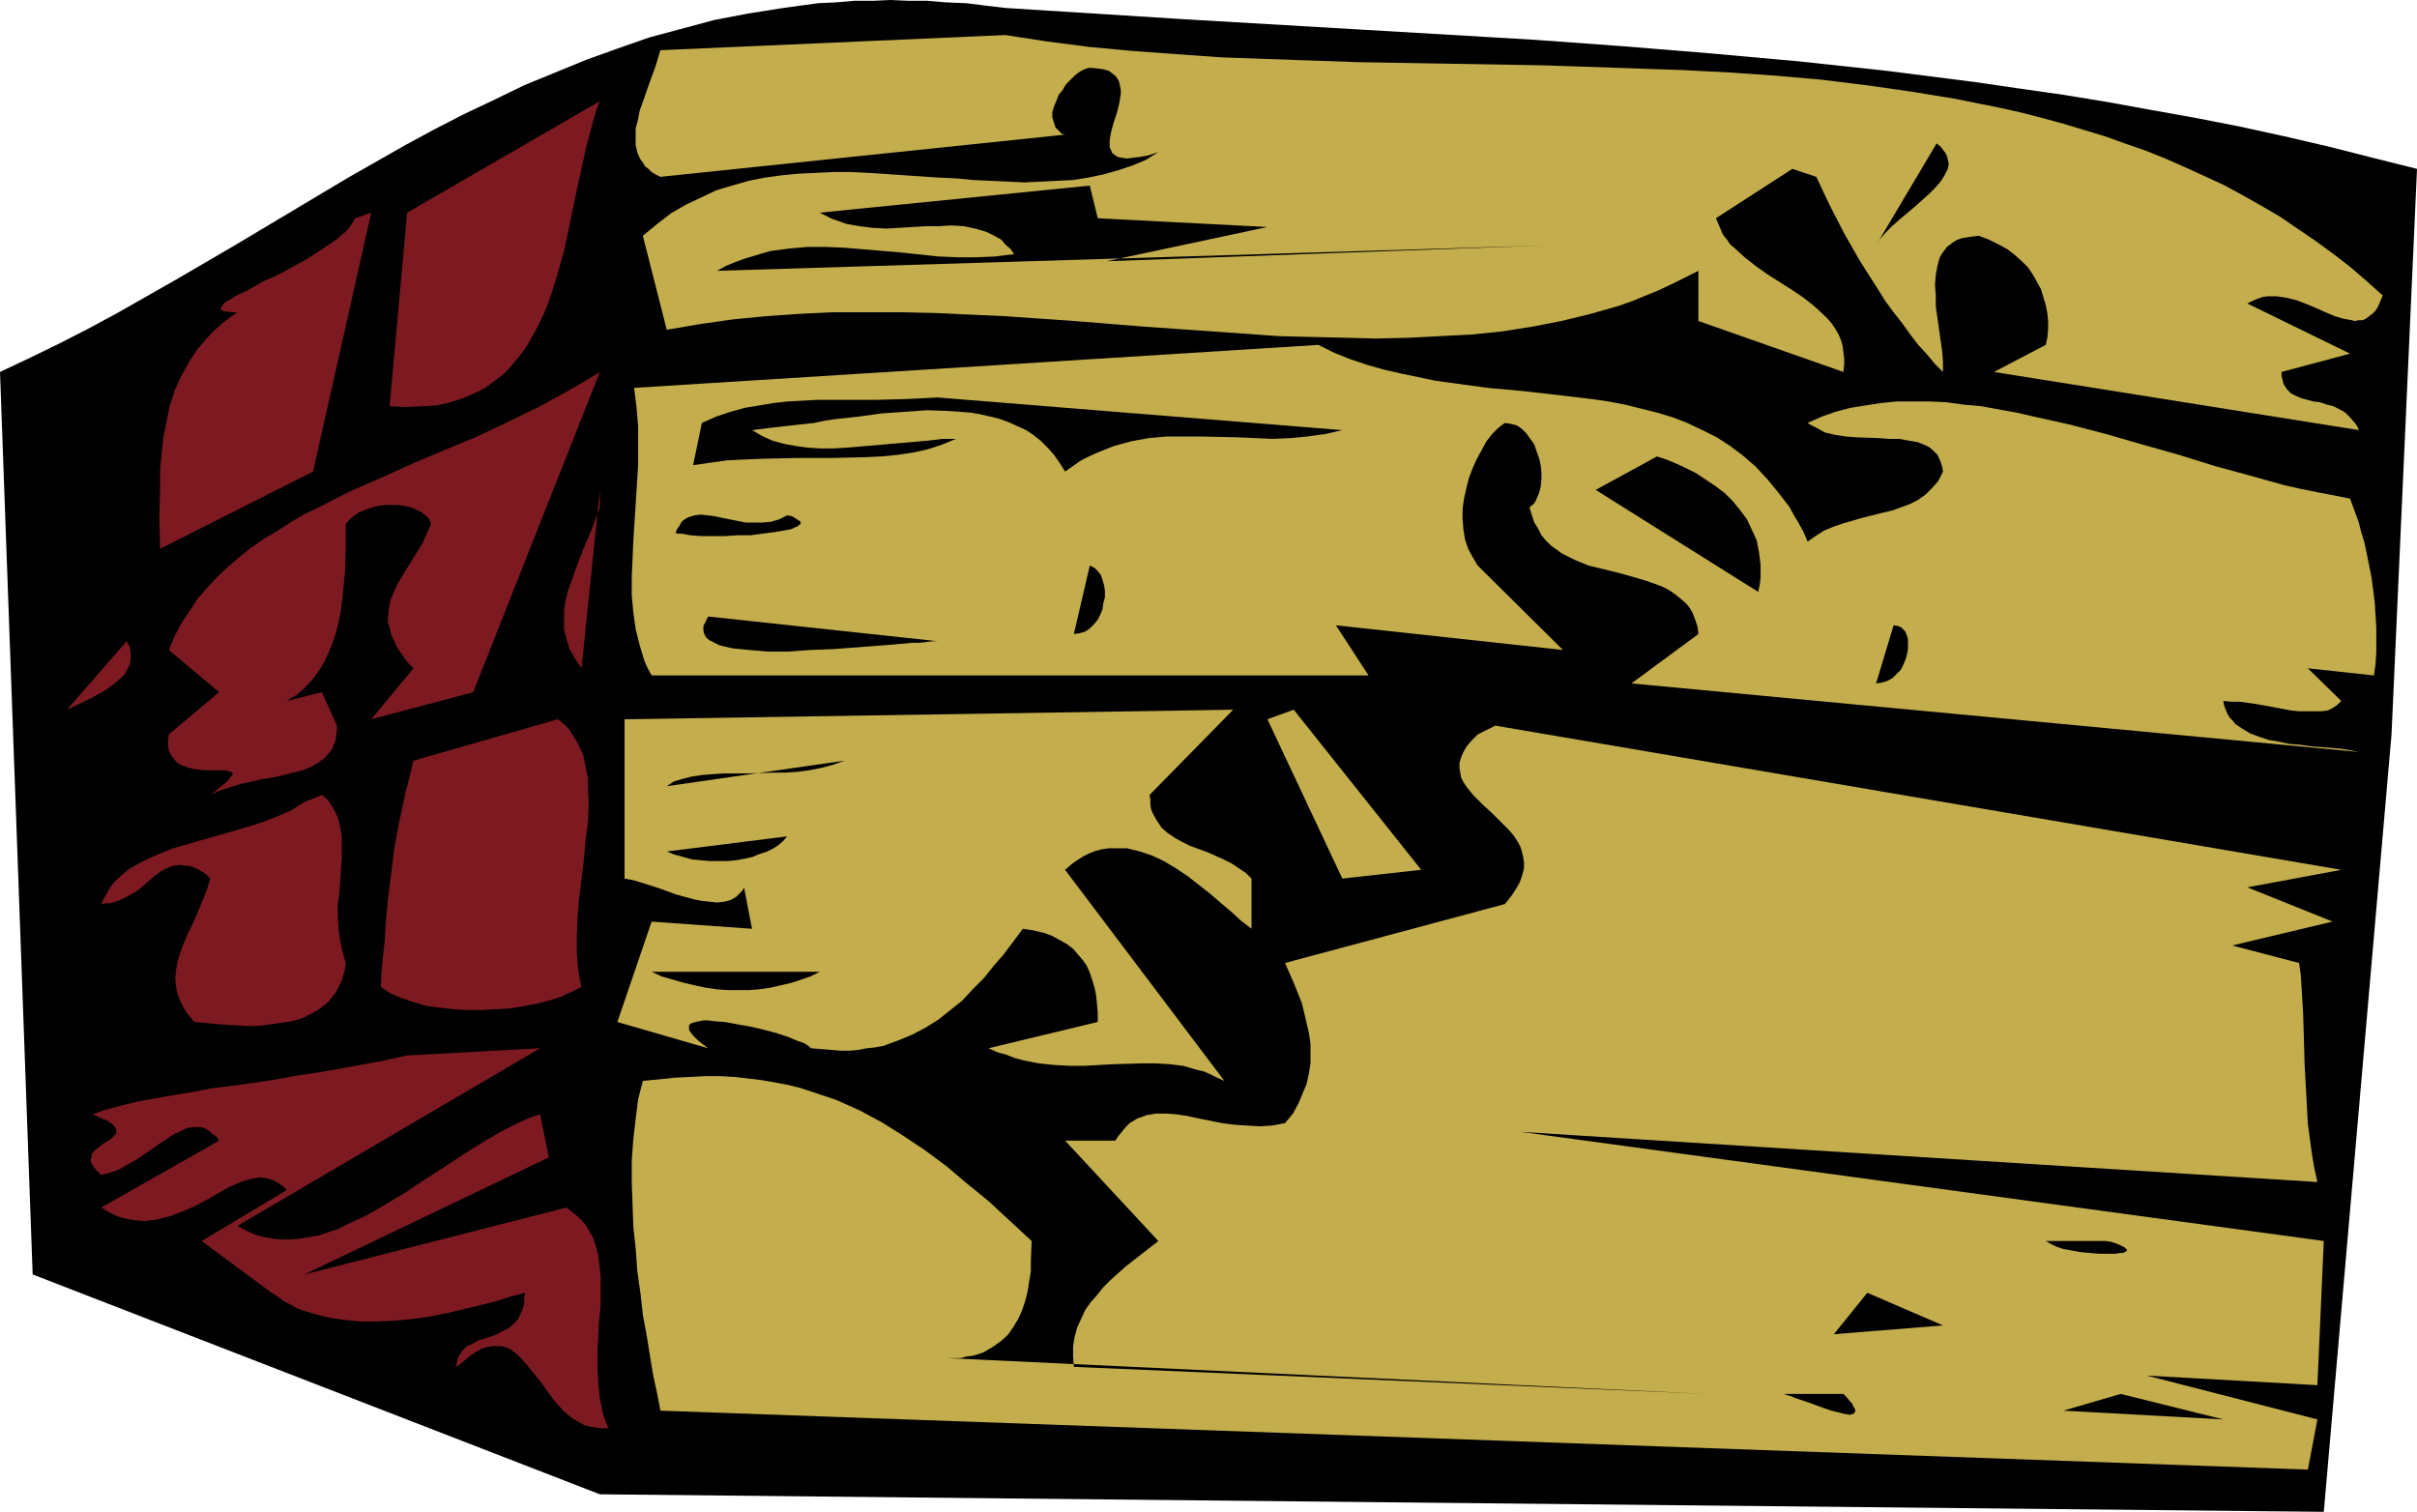 <?xml version="1.0" encoding="UTF-8" standalone="no"?>
<svg
   version="1.0"
   width="129.724mm"
   height="81.146mm"
   id="svg35"
   sodipodi:docname="Box - Fragile 1.wmf"
   xmlns:inkscape="http://www.inkscape.org/namespaces/inkscape"
   xmlns:sodipodi="http://sodipodi.sourceforge.net/DTD/sodipodi-0.dtd"
   xmlns="http://www.w3.org/2000/svg"
   xmlns:svg="http://www.w3.org/2000/svg">
  <sodipodi:namedview
     id="namedview35"
     pagecolor="#ffffff"
     bordercolor="#000000"
     borderopacity="0.25"
     inkscape:showpageshadow="2"
     inkscape:pageopacity="0.0"
     inkscape:pagecheckerboard="0"
     inkscape:deskcolor="#d1d1d1"
     inkscape:document-units="mm" />
  <defs
     id="defs1">
    <pattern
       id="WMFhbasepattern"
       patternUnits="userSpaceOnUse"
       width="6"
       height="6"
       x="0"
       y="0" />
  </defs>
  <path
     style="fill:#000000;fill-opacity:1;fill-rule:evenodd;stroke:none"
     d="m 203.939,1.616 17.938,1.131 17.938,1.131 35.875,2.101 35.714,2.101 17.776,1.293 17.776,1.454 17.938,1.616 17.938,1.939 17.776,2.262 8.888,1.293 9.05,1.293 8.888,1.454 8.888,1.616 9.05,1.616 9.05,1.777 8.888,1.939 9.05,2.101 8.888,2.262 9.05,2.262 -5.171,114.727 -13.736,157.709 L 121.685,303.138 6.626,258.54 0,75.461 l 6.141,-2.909 5.979,-2.909 5.979,-3.07 5.979,-3.232 11.635,-6.625 11.635,-6.787 11.635,-6.948 11.635,-6.948 11.635,-6.625 5.979,-3.232 5.979,-3.07 6.141,-2.909 5.979,-2.909 6.302,-2.585 6.302,-2.585 6.302,-2.262 6.464,-2.262 6.626,-1.777 6.626,-1.777 6.787,-1.293 7.11,-1.131 7.11,-0.97 3.555,-0.162 3.717,-0.323 h 3.717 L 180.669,0 l 3.717,0.162 h 3.717 l 3.878,0.323 4.04,0.162 3.878,0.485 z"
     id="path1" />
  <path
     style="fill:#c4ad4c;fill-opacity:1;fill-rule:evenodd;stroke:none"
     d="m 203.939,7.11 8.403,1.293 8.726,1.131 8.726,0.808 8.888,0.646 9.05,0.646 9.05,0.323 9.211,0.323 9.373,0.323 18.746,0.323 18.907,0.323 19.069,0.646 9.373,0.323 9.373,0.485 9.373,0.646 9.211,0.808 9.211,1.131 9.05,1.293 8.888,1.454 8.888,1.777 4.363,0.97 4.363,1.131 4.202,1.131 8.565,2.585 4.04,1.454 4.202,1.454 4.04,1.616 4.04,1.777 3.878,1.777 3.878,1.777 3.878,2.101 3.717,2.101 3.878,2.262 3.555,2.424 3.555,2.424 3.555,2.585 3.555,2.747 3.394,2.909 3.232,2.909 -0.485,1.131 -0.485,1.131 -0.485,0.808 -0.646,0.646 -0.646,0.485 -0.646,0.485 -0.646,0.323 h -0.808 l -0.808,0.162 -0.646,-0.162 -1.778,-0.323 -1.616,-0.485 -1.939,-0.808 -1.778,-0.808 -1.939,-0.808 -2.101,-0.808 -1.939,-0.485 -2.101,-0.323 h -0.97 -0.97 l -0.97,0.162 -0.97,0.323 -1.131,0.485 -0.97,0.485 v 0 l 20.846,10.18 -13.898,3.717 v 0.808 l 0.162,0.646 0.162,0.646 0.162,0.485 0.646,0.97 0.808,0.808 0.97,0.485 1.131,0.485 2.424,0.646 1.293,0.162 1.454,0.485 1.293,0.323 1.293,0.646 1.131,0.646 0.97,0.97 0.97,1.131 0.485,0.646 0.323,0.808 -74.013,-11.796 10.504,-5.494 0.323,-1.454 0.162,-1.777 v -1.616 l -0.162,-1.616 -0.323,-1.616 -0.485,-1.616 -0.485,-1.616 -0.808,-1.454 -0.808,-1.454 -0.97,-1.454 -1.293,-1.293 -1.454,-1.293 -1.454,-1.131 -1.778,-0.97 -1.939,-0.97 -2.101,-0.808 -1.293,0.162 -1.131,0.162 -0.97,0.162 -0.97,0.323 -0.808,0.485 -0.646,0.485 -0.646,0.485 -0.485,0.646 -0.485,0.646 -0.485,0.808 -0.485,1.777 -0.323,1.777 -0.162,2.101 0.162,2.101 v 2.262 l 0.646,4.524 0.646,4.524 0.162,2.101 v 2.101 l -1.616,-1.616 -1.616,-1.939 -1.778,-1.939 -1.616,-2.101 -1.616,-2.262 -1.778,-2.262 -1.778,-2.424 -1.616,-2.585 -3.394,-5.332 -3.232,-5.656 -2.909,-5.656 -2.747,-5.817 -4.848,-1.616 -15.514,10.018 0.485,1.131 0.485,1.131 0.485,1.131 0.808,0.97 0.646,0.97 0.97,0.808 1.939,1.777 2.262,1.777 2.262,1.616 4.848,3.07 2.424,1.616 2.262,1.777 1.939,1.777 0.97,0.97 0.808,0.97 0.646,0.97 0.646,1.131 0.485,1.131 0.323,1.131 0.162,1.293 0.162,1.293 v 1.293 l -0.162,1.454 -29.411,-10.342 V 54.94 l -2.586,1.293 -2.586,1.293 -2.747,1.293 -2.747,1.131 -2.747,1.131 -2.747,0.97 -5.656,1.616 -5.979,1.454 -5.818,1.131 -6.141,0.97 -6.302,0.646 -6.302,0.323 -6.302,0.323 -6.626,0.162 -6.464,-0.162 -6.787,-0.162 -6.626,-0.162 -13.574,-0.97 -6.949,-0.485 -6.949,-0.485 -13.898,-1.131 -14.059,-0.97 -6.949,-0.323 -7.11,-0.323 -6.949,-0.162 h -6.949 -6.949 l -6.787,0.323 -6.949,0.485 -6.626,0.646 -6.787,0.97 -6.626,1.131 -4.848,-19.067 2.747,-2.262 2.909,-2.262 3.07,-1.777 3.07,-1.454 3.07,-1.454 3.232,-0.97 3.394,-0.97 3.232,-0.646 3.555,-0.485 3.394,-0.323 3.555,-0.162 3.394,-0.162 h 3.555 l 3.555,0.162 7.272,0.485 7.11,0.485 3.555,0.162 3.394,0.323 6.949,0.323 3.394,0.162 3.394,-0.162 3.232,-0.162 3.232,-0.162 3.07,-0.485 3.07,-0.646 2.909,-0.808 2.909,-0.97 2.747,-1.131 2.586,-1.616 -1.939,0.646 -1.778,0.323 -1.454,0.162 -1.131,0.162 -1.131,-0.162 -0.808,-0.162 -0.485,-0.323 -0.646,-0.485 -0.162,-0.485 -0.323,-0.646 v -0.646 -0.808 l 0.323,-1.777 0.485,-1.777 0.646,-1.939 0.485,-1.939 0.323,-1.939 v -0.808 l -0.162,-0.808 -0.162,-0.808 -0.323,-0.646 -0.485,-0.646 -0.646,-0.485 -0.646,-0.485 -1.131,-0.323 -1.131,-0.162 -1.616,-0.162 -0.646,0.162 -0.808,0.323 -0.808,0.485 -0.808,0.646 -0.808,0.808 -0.97,0.97 -0.646,1.131 -0.808,0.97 -0.485,1.293 -0.485,1.131 -0.323,1.131 v 0.97 l 0.323,1.131 0.323,0.97 0.808,0.808 0.485,0.485 0.646,0.162 -82.093,8.564 -0.97,-0.485 -0.808,-0.485 -0.646,-0.646 -0.646,-0.485 -0.485,-0.808 -0.485,-0.646 -0.323,-0.646 -0.323,-0.808 -0.323,-1.454 v -1.616 -1.777 l 0.485,-1.777 0.323,-1.777 0.646,-1.777 1.293,-3.717 1.293,-3.555 0.485,-1.616 0.485,-1.616 z"
     id="path2" />
  <path
     style="fill:#7d1a21;fill-opacity:1;fill-rule:evenodd;stroke:none"
     d="m 121.685,20.522 -0.808,2.101 -0.646,2.262 -0.646,2.424 -0.646,2.424 -1.131,5.171 -1.131,5.171 -1.131,5.494 -1.131,5.332 -1.454,5.171 -0.808,2.585 -0.808,2.424 -0.97,2.424 -1.131,2.424 -1.131,2.101 -1.293,2.262 -1.454,1.939 -1.454,1.777 -1.616,1.777 -1.939,1.454 -1.939,1.454 -2.262,1.131 -2.262,0.97 -2.586,0.808 -2.747,0.646 -3.07,0.162 -3.07,0.162 -3.394,-0.162 3.555,-39.266 z"
     id="path3" />
  <path
     style="fill:#000000;fill-opacity:1;fill-rule:evenodd;stroke:none"
     d="m 392.849,29.086 0.808,0.646 0.485,0.646 0.485,0.646 0.323,0.646 0.162,0.646 0.162,0.646 v 0.646 l -0.162,0.646 -0.646,1.293 -0.808,1.293 -1.131,1.293 -1.293,1.293 -2.909,2.585 -3.07,2.585 -1.454,1.293 -1.293,1.293 -1.131,1.293 -0.808,1.293 z"
     id="path4" />
  <path
     style="fill:#000000;fill-opacity:1;fill-rule:evenodd;stroke:none"
     d="m 221.069,37.65 1.616,6.625 34.421,1.777 -32.643,6.948 89.526,-3.232 -168.549,5.171 1.778,-0.97 1.939,-0.808 1.778,-0.646 3.717,-1.131 1.778,-0.485 3.717,-0.485 3.717,-0.323 h 3.717 l 3.717,0.162 3.878,0.323 7.595,0.646 7.595,0.808 3.878,0.162 h 3.878 l 3.717,-0.162 3.878,-0.485 -0.808,-1.131 -0.97,-0.808 -0.808,-0.97 -1.131,-0.646 -0.97,-0.485 -0.97,-0.485 -1.131,-0.323 -1.131,-0.323 -2.262,-0.485 -2.586,-0.162 -2.424,0.162 h -2.747 l -5.333,0.323 -2.747,0.162 -2.747,-0.162 -2.586,-0.323 -2.747,-0.485 -1.293,-0.485 -1.454,-0.485 -1.293,-0.646 -1.293,-0.646 z"
     id="path5" />
  <path
     style="fill:#7d1a21;fill-opacity:1;fill-rule:evenodd;stroke:none"
     d="m 75.306,43.144 -11.797,52.516 -31.027,15.674 -0.162,-6.302 0.162,-6.625 v -3.232 l 0.323,-3.232 0.323,-3.232 0.646,-3.232 0.646,-3.07 0.97,-3.07 1.293,-2.909 1.616,-2.909 0.808,-1.293 0.97,-1.454 1.131,-1.293 1.131,-1.293 1.293,-1.293 1.454,-1.293 1.454,-1.131 1.616,-1.131 h -1.131 l -0.97,-0.162 h -0.646 l -0.485,-0.323 -0.162,-0.162 0.162,-0.323 0.162,-0.323 0.323,-0.485 0.646,-0.485 0.646,-0.323 0.97,-0.646 0.97,-0.485 1.131,-0.485 1.131,-0.646 2.586,-1.454 2.909,-1.293 5.656,-3.07 2.747,-1.777 2.424,-1.616 1.131,-0.808 0.97,-0.808 0.97,-0.808 0.646,-0.808 0.646,-0.97 0.485,-0.808 z"
     id="path6" />
  <path
     style="fill:#c4ad4c;fill-opacity:1;fill-rule:evenodd;stroke:none"
     d="m 267.448,69.967 3.232,1.616 3.232,1.293 3.394,1.131 3.394,0.97 3.555,0.808 6.949,1.454 3.555,0.485 7.11,0.97 7.11,0.646 7.11,0.808 6.787,0.808 3.394,0.485 3.394,0.646 3.232,0.808 3.232,0.808 3.232,0.97 2.909,1.131 3.07,1.454 2.909,1.454 2.747,1.777 2.586,1.939 2.586,2.262 2.262,2.424 2.262,2.747 1.131,1.454 1.131,1.454 0.97,1.777 0.97,1.616 0.97,1.777 0.808,1.939 1.616,-1.131 1.778,-1.131 1.939,-0.808 1.939,-0.646 3.878,-1.131 3.878,-0.97 2.101,-0.485 1.778,-0.646 1.778,-0.646 1.616,-0.808 1.616,-1.131 1.293,-1.293 1.293,-1.454 0.485,-0.97 0.485,-0.97 -0.162,-0.97 -0.323,-0.97 -0.323,-0.808 -0.323,-0.646 -0.646,-0.646 -0.485,-0.485 -0.646,-0.485 -0.646,-0.323 -1.616,-0.646 -1.939,-0.323 -1.778,-0.323 h -2.101 l -2.101,-0.162 -4.525,-0.162 -2.101,-0.162 -2.101,-0.323 -2.101,-0.485 -1.778,-0.97 -0.97,-0.485 -0.808,-0.485 2.909,-1.293 2.747,-0.97 3.07,-0.808 3.07,-0.485 3.07,-0.485 3.232,-0.323 h 3.394 3.232 l 3.394,0.162 3.555,0.485 3.555,0.323 3.555,0.646 3.555,0.646 3.555,0.808 7.272,1.616 7.434,1.939 7.272,2.101 7.434,2.101 7.272,2.262 7.11,1.939 6.949,1.939 3.555,0.808 3.232,0.646 3.394,0.646 3.232,0.646 0.485,1.293 0.646,1.777 0.646,1.777 0.485,1.939 0.646,2.101 0.485,2.262 0.485,2.424 0.485,2.424 0.646,5.009 0.323,5.171 v 2.585 2.424 l -0.162,2.424 -0.323,2.262 -13.413,-1.454 6.787,6.625 -0.808,0.808 -0.97,0.646 -0.97,0.485 -1.293,0.162 h -1.454 -1.454 -1.616 l -1.616,-0.162 -3.394,-0.646 -3.555,-0.646 -3.394,-0.485 h -1.778 l -1.616,-0.162 0.162,0.97 0.323,0.808 0.323,0.808 0.485,0.808 0.646,0.646 0.485,0.646 1.454,0.97 1.616,0.97 1.778,0.646 1.939,0.646 1.939,0.323 2.262,0.485 2.101,0.162 2.262,0.323 2.101,0.162 2.101,0.162 1.939,0.162 1.939,0.323 1.616,0.323 -147.541,-13.897 13.574,-10.018 -0.162,-1.454 -0.485,-1.454 -0.485,-1.293 -0.646,-1.131 -0.808,-0.97 -0.97,-0.808 -0.97,-0.808 -1.131,-0.808 -1.131,-0.646 -1.131,-0.485 -2.747,-0.97 -2.747,-0.808 -2.909,-0.808 -5.979,-1.454 -2.747,-1.131 -1.293,-0.646 -1.293,-0.646 -1.131,-0.808 -1.131,-0.808 -0.97,-0.97 -0.97,-1.131 -0.646,-1.293 -0.808,-1.293 -0.485,-1.454 -0.485,-1.616 0.97,-0.808 0.485,-0.97 0.485,-1.131 0.323,-1.293 0.162,-1.454 v -1.454 l -0.162,-1.454 -0.323,-1.454 -0.485,-1.293 -0.485,-1.454 -0.808,-1.131 -0.808,-1.131 -0.97,-0.97 -0.97,-0.646 -1.293,-0.323 -1.131,-0.162 -1.293,0.97 -1.293,1.293 -1.131,1.454 -0.97,1.777 -0.97,1.777 -0.808,1.777 -0.808,2.101 -0.485,1.939 -0.485,2.101 -0.323,2.262 v 1.939 l 0.162,2.101 0.323,2.101 0.646,1.939 0.97,1.777 0.97,1.616 17.291,17.128 -46.056,-5.009 6.626,10.18 H 132.189 l -0.808,-1.454 -0.646,-1.454 -0.485,-1.616 -0.485,-1.616 -0.808,-3.232 -0.485,-3.393 -0.323,-3.555 v -3.555 l 0.162,-3.717 0.162,-3.717 0.485,-7.595 0.485,-7.756 v -3.878 -4.04 l -0.323,-3.878 -0.485,-3.878 z"
     id="path7" />
  <path
     style="fill:#7d1a21;fill-opacity:1;fill-rule:evenodd;stroke:none"
     d="m 121.685,75.461 -25.694,64.958 -20.685,5.494 8.565,-10.342 -1.131,-1.131 -0.808,-1.131 -0.808,-1.131 -0.646,-0.97 -0.485,-1.131 -0.485,-0.97 -0.323,-0.97 -0.162,-0.97 -0.323,-0.808 v -0.97 l 0.162,-1.777 0.323,-1.777 0.646,-1.616 0.808,-1.777 0.97,-1.616 2.101,-3.393 2.101,-3.393 0.808,-1.939 0.808,-1.777 -0.323,-0.97 -0.808,-0.808 -0.808,-0.646 -0.97,-0.485 -1.131,-0.485 -1.293,-0.323 -1.293,-0.162 H 79.507 78.214 l -1.454,0.162 -1.293,0.323 -1.293,0.485 -1.293,0.485 -0.97,0.646 -0.97,0.808 -0.808,0.97 v 4.686 l -0.162,5.009 -0.485,5.171 -0.323,2.585 -0.485,2.585 -0.646,2.424 -0.808,2.262 -0.97,2.262 -1.131,2.101 -1.454,2.101 -1.616,1.777 -1.778,1.616 -1.131,0.646 -0.97,0.646 7.11,-1.777 3.07,6.787 v 0.97 l -0.162,1.131 -0.162,0.97 -0.323,0.808 -0.323,0.808 -0.485,0.646 -0.97,1.131 -1.454,1.131 -1.454,0.808 -1.616,0.646 -1.939,0.485 -1.939,0.485 -2.101,0.485 -2.101,0.323 -2.101,0.485 -2.262,0.485 -2.101,0.646 -2.101,0.646 -2.101,0.97 1.293,-0.97 0.97,-0.808 0.808,-0.646 0.646,-0.646 0.323,-0.485 0.323,-0.323 0.162,-0.323 v -0.323 l -0.162,-0.162 h -0.323 l -0.485,-0.162 -0.485,-0.162 h -2.586 -1.616 l -1.616,-0.162 -1.616,-0.323 -0.808,-0.323 -0.646,-0.162 -0.808,-0.485 -0.485,-0.485 -0.485,-0.646 -0.485,-0.646 -0.323,-0.808 -0.162,-0.97 v -1.131 l 0.162,-1.131 10.181,-8.564 -10.181,-8.564 1.131,-2.747 1.454,-2.747 1.616,-2.424 1.616,-2.424 1.939,-2.262 2.101,-2.262 2.262,-2.101 2.262,-1.939 2.424,-1.939 2.586,-1.777 2.747,-1.616 2.747,-1.777 2.747,-1.616 3.07,-1.454 5.979,-3.07 6.302,-2.747 6.464,-2.909 6.464,-2.747 6.626,-2.747 6.464,-3.07 6.302,-3.07 6.141,-3.393 3.07,-1.777 z"
     id="path8" />
  <path
     style="fill:#000000;fill-opacity:1;fill-rule:evenodd;stroke:none"
     d="m 190.203,80.632 82.093,6.625 -3.555,0.808 -3.555,0.485 -3.394,0.323 -3.555,0.162 -7.272,-0.323 -7.272,-0.162 h -3.555 -3.555 l -3.555,0.323 -3.555,0.646 -1.778,0.485 -1.778,0.485 -1.616,0.646 -1.616,0.646 -1.778,0.808 -1.616,0.808 -1.616,1.131 -1.616,1.131 -1.131,-1.777 -1.131,-1.616 -1.293,-1.454 -1.293,-1.293 -1.616,-1.293 -1.454,-0.97 -1.778,-0.808 -1.778,-0.808 -1.778,-0.646 -1.939,-0.485 -2.101,-0.485 -1.939,-0.323 -2.101,-0.162 -2.262,-0.162 -4.363,-0.162 -4.525,0.323 -4.686,0.323 -4.686,0.646 -4.525,0.485 -2.262,0.323 -2.262,0.485 -4.525,0.485 -4.202,0.485 -3.878,0.485 1.939,1.131 2.101,0.97 2.262,0.646 2.586,0.485 2.424,0.323 2.586,0.162 h 2.586 l 2.747,-0.162 5.656,-0.485 5.656,-0.485 5.494,-0.485 2.586,-0.323 h 2.747 l -2.747,1.131 -2.909,0.97 -2.909,0.646 -3.232,0.485 -3.232,0.323 -3.394,0.162 -6.949,0.162 h -7.11 l -7.11,0.162 -3.555,0.162 -3.394,0.162 -3.394,0.485 -3.394,0.485 1.778,-8.564 2.909,-1.293 2.909,-0.97 2.909,-0.808 2.909,-0.485 2.909,-0.485 2.909,-0.323 5.979,-0.323 h 5.818 6.141 l 6.141,-0.162 3.232,-0.162 z"
     id="path9" />
  <path
     style="fill:#000000;fill-opacity:1;fill-rule:evenodd;stroke:none"
     d="m 336.128,92.59 1.939,0.646 1.939,0.808 2.101,0.97 1.939,0.97 1.939,1.293 1.939,1.293 1.939,1.454 1.616,1.616 1.454,1.777 1.454,1.939 0.97,2.101 0.97,2.101 0.485,2.424 0.162,1.293 0.162,1.293 v 1.293 1.293 l -0.162,1.454 -0.323,1.454 -32.966,-20.683 z"
     id="path10" />
  <path
     style="fill:#7d1a21;fill-opacity:1;fill-rule:evenodd;stroke:none"
     d="m 121.685,99.376 -3.717,36.196 -0.646,-0.97 -0.646,-0.97 -1.131,-1.939 -0.646,-2.101 -0.485,-1.939 v -1.939 -1.939 l 0.323,-2.101 0.485,-1.939 0.808,-2.101 0.646,-1.939 0.808,-2.101 0.808,-2.101 1.778,-4.201 0.808,-2.262 0.808,-2.101 z"
     id="path11" />
  <path
     style="fill:#000000;fill-opacity:1;fill-rule:evenodd;stroke:none"
     d="m 159.661,104.547 0.97,0.162 0.808,0.485 0.485,0.323 0.323,0.162 0.162,0.323 v 0.323 l -0.323,0.162 -0.323,0.323 -0.485,0.162 -0.646,0.323 -0.646,0.162 -0.97,0.162 -1.939,0.323 -2.424,0.323 -2.424,0.323 h -2.586 l -2.586,0.162 h -2.586 -2.262 l -2.101,-0.162 -0.97,-0.162 -0.808,-0.162 h -0.808 l -0.485,-0.162 0.323,-0.808 0.485,-0.646 0.323,-0.646 0.485,-0.485 0.485,-0.323 0.646,-0.323 1.131,-0.323 1.293,-0.162 1.293,0.162 1.454,0.162 1.454,0.323 3.232,0.646 1.616,0.323 h 1.778 1.616 l 1.778,-0.162 1.616,-0.485 z"
     id="path12" />
  <path
     style="fill:#000000;fill-opacity:1;fill-rule:evenodd;stroke:none"
     d="m 221.069,114.727 0.97,0.485 0.646,0.646 0.646,0.808 0.323,0.97 0.323,1.131 0.162,1.131 v 1.293 l -0.323,1.131 -0.162,1.293 -0.485,1.131 -0.485,0.97 -0.808,0.97 -0.808,0.808 -0.97,0.646 -1.131,0.323 -1.131,0.162 z"
     id="path13" />
  <path
     style="fill:#000000;fill-opacity:1;fill-rule:evenodd;stroke:none"
     d="m 156.105,114.727 -15.514,3.555 z"
     id="path14" />
  <path
     style="fill:#000000;fill-opacity:1;fill-rule:evenodd;stroke:none"
     d="m 143.662,125.069 46.541,5.009 h -0.97 l -1.293,0.162 -1.454,0.162 h -1.454 l -1.778,0.162 -1.778,0.162 -1.939,0.162 -2.101,0.162 -4.202,0.323 -4.363,0.323 -4.525,0.162 -4.363,0.323 h -4.202 l -1.939,-0.162 -1.778,-0.162 -1.778,-0.162 -1.616,-0.162 -1.454,-0.323 -1.293,-0.323 -0.97,-0.485 -0.97,-0.485 -0.646,-0.485 -0.485,-0.808 -0.162,-0.646 v -0.97 l 0.485,-0.97 z"
     id="path15" />
  <path
     style="fill:#000000;fill-opacity:1;fill-rule:evenodd;stroke:none"
     d="m 384.123,126.846 0.97,0.162 0.646,0.323 0.646,0.646 0.323,0.646 0.323,0.97 v 0.97 1.131 l -0.162,0.97 -0.323,1.131 -0.485,1.131 -0.485,0.97 -0.808,0.808 -0.808,0.808 -1.131,0.646 -1.131,0.323 -1.131,0.162 z"
     id="path16" />
  <path
     style="fill:#7d1a21;fill-opacity:1;fill-rule:evenodd;stroke:none"
     d="m 25.694,130.078 0.646,1.293 0.162,1.293 v 0.97 l -0.162,1.131 -0.485,0.97 -0.485,0.97 -0.808,0.808 -0.97,0.808 -0.97,0.808 -1.131,0.808 -2.586,1.454 -2.586,1.293 -2.747,1.293 z"
     id="path17" />
  <path
     style="fill:#c4ad4c;fill-opacity:1;fill-rule:evenodd;stroke:none"
     d="m 262.438,143.974 25.856,32.479 -15.998,1.777 -15.19,-32.318 z"
     id="path18" />
  <path
     style="fill:#c4ad4c;fill-opacity:1;fill-rule:evenodd;stroke:none"
     d="m 250.157,143.974 -16.968,17.29 0.162,0.97 v 0.97 l 0.162,0.97 0.323,0.808 0.808,1.454 0.97,1.454 1.293,1.131 1.454,0.97 1.454,0.808 1.616,0.808 3.555,1.293 3.232,1.454 1.616,0.808 1.454,0.97 1.454,0.97 1.131,1.131 v 10.18 l -2.101,-1.616 -1.939,-1.777 -2.101,-1.777 -2.262,-1.939 -4.525,-3.555 -2.424,-1.616 -2.424,-1.454 -2.424,-1.131 -2.424,-0.808 -1.293,-0.323 -1.293,-0.323 h -1.131 -1.293 -1.293 l -1.293,0.162 -1.293,0.323 -1.293,0.485 -1.293,0.646 -1.293,0.808 -1.131,0.808 -1.293,1.131 32.32,42.821 -1.454,-0.646 -1.293,-0.646 -1.454,-0.646 -1.454,-0.323 -2.747,-0.808 -2.747,-0.323 -2.747,-0.162 h -2.909 l -5.656,0.162 -5.818,0.323 h -3.07 l -3.07,-0.162 -3.232,-0.323 -3.232,-0.646 -1.778,-0.485 -1.616,-0.646 -1.778,-0.485 -1.778,-0.808 v 0 l 22.139,-5.332 v -1.939 l -0.162,-1.777 -0.162,-1.616 -0.323,-1.616 -0.485,-1.616 -0.485,-1.454 -0.646,-1.454 -0.808,-1.131 -0.97,-1.131 -0.97,-1.131 -1.293,-0.97 -1.454,-0.808 -1.454,-0.808 -1.778,-0.646 -2.101,-0.485 -2.101,-0.323 -3.878,5.171 -2.101,2.424 -1.939,2.424 -2.262,2.262 -2.101,2.262 -2.424,1.939 -2.424,1.939 -2.586,1.616 -2.747,1.454 -2.747,1.131 -3.07,1.131 -1.778,0.323 -1.616,0.162 -1.616,0.323 -1.778,0.162 h -1.939 l -1.939,-0.162 -1.939,-0.162 -2.101,-0.162 -0.323,-0.323 -0.646,-0.485 -0.646,-0.323 -0.97,-0.323 -0.808,-0.323 -1.131,-0.485 -2.424,-0.808 -2.424,-0.646 -2.747,-0.646 -2.747,-0.485 -2.586,-0.485 -2.262,-0.162 -1.131,-0.162 h -0.97 l -0.808,0.162 -0.808,0.162 -0.485,0.162 -0.485,0.162 -0.323,0.323 v 0.485 0.485 l 0.323,0.485 0.485,0.646 0.808,0.808 0.97,0.808 1.293,0.97 v 0 l -18.422,-5.332 6.949,-20.36 20.362,1.454 -1.616,-8.403 -0.323,0.646 -0.485,0.485 -0.808,0.808 -1.131,0.646 -1.293,0.323 -1.454,0.162 -1.454,-0.162 -1.616,-0.162 -1.616,-0.323 -1.778,-0.485 -1.778,-0.485 -3.555,-1.293 -3.555,-1.131 -1.616,-0.485 -1.778,-0.323 v -32.318 z"
     id="path19" />
  <path
     style="fill:#7d1a21;fill-opacity:1;fill-rule:evenodd;stroke:none"
     d="m 113.12,145.914 1.293,0.97 0.97,0.97 0.808,1.293 0.808,1.293 0.646,1.293 0.646,1.454 0.323,1.454 0.323,1.616 0.323,1.616 v 1.616 l 0.162,3.555 -0.162,3.717 -0.485,3.717 -0.323,3.878 -0.485,3.878 -0.485,3.878 -0.323,3.878 -0.162,3.878 v 3.555 l 0.162,1.777 0.162,1.777 0.323,1.777 0.323,1.454 -1.939,0.97 -2.101,0.97 -2.424,0.808 -2.586,0.646 -2.586,0.485 -2.747,0.485 -2.909,0.162 -2.909,0.162 h -2.909 l -2.747,-0.162 -2.909,-0.323 -2.586,-0.323 -2.747,-0.808 -2.424,-0.808 -2.262,-0.97 -1.939,-1.293 0.162,-3.232 0.162,-1.777 0.162,-1.454 0.323,-3.07 0.162,-2.909 0.485,-5.332 0.646,-5.171 0.646,-5.171 0.485,-2.747 0.485,-2.585 0.646,-2.909 0.646,-3.07 0.808,-3.07 0.808,-3.393 z"
     id="path20" />
  <path
     style="fill:#c4ad4c;fill-opacity:1;fill-rule:evenodd;stroke:none"
     d="m 303.323,147.206 171.619,29.247 -19.069,3.555 17.291,6.948 -20.362,4.848 13.574,3.555 0.323,2.262 0.162,2.424 0.162,2.585 0.162,2.585 0.162,5.332 0.162,5.656 0.323,5.817 0.323,5.979 0.808,5.979 0.485,2.909 0.646,2.909 -161.6,-10.18 162.893,22.137 -1.293,29.247 -34.582,-1.939 34.582,8.887 -1.939,10.18 -334.188,-11.957 -0.646,-3.393 -0.808,-3.717 -0.646,-3.878 -0.646,-4.04 -0.808,-4.363 -0.485,-4.363 -0.646,-4.524 -0.323,-4.524 -0.485,-4.524 -0.162,-4.524 -0.162,-4.524 v -4.363 l 0.323,-4.363 0.485,-4.201 0.485,-3.878 0.97,-3.717 3.232,-0.323 3.232,-0.323 3.232,-0.162 3.07,-0.162 h 2.909 l 2.909,0.162 2.747,0.323 2.747,0.323 2.747,0.485 2.586,0.485 2.586,0.646 2.424,0.808 2.424,0.808 2.424,0.808 4.686,2.101 4.525,2.424 4.363,2.747 4.363,2.909 4.363,3.232 4.202,3.555 4.363,3.555 4.363,4.04 4.363,4.04 -0.162,4.04 v 2.101 l -0.323,1.939 -0.323,2.101 -0.485,1.939 -0.646,1.939 -0.808,1.777 -0.97,1.616 -1.131,1.616 -1.454,1.293 -1.616,1.131 -1.939,1.131 -0.97,0.323 -1.131,0.323 -1.293,0.162 -1.131,0.323 h -1.454 -1.293 l 154.166,7.271 -128.472,-5.494 -0.162,-2.101 v -2.101 l 0.323,-1.939 0.485,-1.777 0.808,-1.777 0.808,-1.777 1.131,-1.616 1.293,-1.454 1.293,-1.616 1.454,-1.454 3.07,-2.747 6.626,-5.171 -18.907,-20.36 h 10.181 l 0.646,-0.97 0.808,-0.97 0.646,-0.808 0.808,-0.808 0.808,-0.485 0.808,-0.485 0.97,-0.323 0.808,-0.323 1.939,-0.323 h 2.101 l 2.101,0.162 2.101,0.323 2.262,0.485 2.424,0.485 2.424,0.485 2.424,0.323 2.586,0.162 2.586,0.162 2.586,-0.162 2.586,-0.485 1.616,-1.939 1.131,-2.101 0.808,-1.939 0.808,-1.939 0.485,-2.101 0.323,-2.101 v -2.101 -1.939 l -0.323,-2.101 -0.485,-2.101 -0.485,-2.101 -0.485,-1.939 -1.616,-4.04 -1.778,-4.04 44.602,-11.957 1.293,-1.616 0.97,-1.454 0.808,-1.454 0.485,-1.454 0.323,-1.293 v -1.131 l -0.162,-1.131 -0.323,-1.293 -0.323,-0.97 -0.646,-1.131 -0.646,-0.97 -0.808,-0.97 -1.778,-1.777 -1.939,-1.939 -1.778,-1.616 -1.778,-1.777 -0.808,-0.97 -0.646,-0.808 -0.646,-0.97 -0.485,-0.97 -0.162,-0.97 -0.162,-0.97 v -0.97 l 0.323,-1.131 0.485,-1.131 0.646,-1.131 0.97,-1.131 1.293,-1.293 z"
     id="path21" />
  <path
     style="fill:#7d1a21;fill-opacity:1;fill-rule:evenodd;stroke:none"
     d="M 27.472,148.984 16.968,161.264 Z"
     id="path22" />
  <path
     style="fill:#000000;fill-opacity:1;fill-rule:evenodd;stroke:none"
     d="m 171.296,154.316 -36.037,5.171 1.454,-0.97 1.616,-0.485 1.939,-0.485 2.101,-0.323 2.101,-0.162 2.262,-0.162 h 4.848 l 5.01,-0.162 h 2.586 l 2.586,-0.162 2.424,-0.323 2.424,-0.485 2.424,-0.646 z"
     id="path23" />
  <path
     style="fill:#000000;fill-opacity:1;fill-rule:evenodd;stroke:none"
     d="m 216.059,157.548 -3.717,12.119 z"
     id="path24" />
  <path
     style="fill:#7d1a21;fill-opacity:1;fill-rule:evenodd;stroke:none"
     d="m 65.286,161.264 0.808,0.646 0.646,0.646 0.485,0.808 0.485,0.808 0.808,1.616 0.485,1.939 0.323,1.939 v 2.101 2.262 l -0.162,2.262 -0.323,4.848 -0.323,2.262 v 2.585 l 0.162,2.424 0.323,2.424 0.485,2.262 0.646,2.262 -0.162,1.293 -0.323,1.131 -0.323,1.131 -0.485,0.97 -0.485,0.97 -0.485,0.808 -1.293,1.616 -1.616,1.293 -1.616,0.97 -1.939,0.97 -2.101,0.646 -2.262,0.323 -2.262,0.323 -2.424,0.323 h -2.586 l -2.586,-0.162 -2.586,-0.162 -5.171,-0.485 -0.808,-0.97 -0.808,-0.97 -0.485,-0.808 -0.485,-0.97 -0.808,-1.777 -0.323,-1.616 -0.162,-1.777 0.162,-1.616 0.323,-1.777 0.485,-1.616 0.646,-1.777 0.646,-1.616 1.778,-3.717 1.616,-3.878 0.808,-2.101 0.646,-2.101 -0.808,-0.808 -0.97,-0.646 -0.808,-0.485 -0.808,-0.323 -0.808,-0.323 h -0.808 l -0.646,-0.162 h -0.646 l -1.293,0.162 -1.293,0.485 -1.131,0.646 -1.131,0.808 -1.131,0.97 -1.131,0.97 -1.131,0.97 -1.293,0.808 -1.454,0.808 -1.454,0.646 -1.616,0.485 h -0.808 l -0.97,0.162 0.646,-1.293 0.646,-1.131 0.646,-1.131 0.808,-0.97 0.808,-0.808 1.131,-0.97 0.97,-0.808 1.131,-0.646 2.424,-1.293 2.586,-1.131 2.747,-1.131 2.909,-0.808 6.141,-1.777 6.141,-1.777 3.07,-0.97 2.909,-1.131 2.909,-1.293 2.586,-1.616 z"
     id="path25" />
  <path
     style="fill:#000000;fill-opacity:1;fill-rule:evenodd;stroke:none"
     d="m 159.661,169.667 -0.808,0.97 -0.97,0.808 -0.97,0.646 -1.293,0.646 -1.454,0.485 -1.616,0.646 -1.454,0.323 -1.778,0.323 -1.778,0.162 h -1.778 -1.778 l -1.778,-0.162 -1.778,-0.162 -1.778,-0.485 -1.778,-0.485 -1.616,-0.646 z"
     id="path26" />
  <path
     style="fill:#000000;fill-opacity:1;fill-rule:evenodd;stroke:none"
     d="m 382.345,176.454 -7.11,10.503 z"
     id="path27" />
  <path
     style="fill:#000000;fill-opacity:1;fill-rule:evenodd;stroke:none"
     d="m 166.286,197.137 -1.939,0.97 -1.939,0.646 -1.939,0.646 -2.101,0.485 -2.101,0.485 -2.262,0.323 -2.101,0.162 h -2.101 -2.262 l -2.101,-0.162 -2.262,-0.323 -2.262,-0.485 -2.101,-0.485 -2.262,-0.646 -2.262,-0.646 -2.101,-0.97 z"
     id="path28" />
  <path
     style="fill:#7d1a21;fill-opacity:1;fill-rule:evenodd;stroke:none"
     d="m 109.565,212.649 -61.408,36.034 1.778,0.97 1.778,0.808 1.778,0.485 1.778,0.323 1.778,0.162 h 1.939 l 1.939,-0.162 1.778,-0.323 1.939,-0.323 1.939,-0.646 1.939,-0.646 1.939,-0.97 3.878,-1.777 3.878,-2.262 4.04,-2.424 3.878,-2.585 4.04,-2.585 3.878,-2.585 3.878,-2.424 3.878,-2.262 3.878,-1.939 1.939,-0.808 1.939,-0.646 1.778,8.726 -49.611,23.753 53.166,-13.573 1.293,0.97 0.97,0.808 0.97,0.97 0.808,0.97 0.646,1.131 0.646,1.131 0.485,1.293 0.323,1.131 0.323,1.293 0.162,1.454 0.323,2.747 v 2.909 3.07 l -0.323,3.07 -0.323,6.302 v 3.232 l 0.162,3.07 0.323,3.232 0.323,1.454 0.323,1.616 0.485,1.454 0.646,1.454 h -1.454 l -1.293,-0.162 -1.131,-0.162 -1.131,-0.323 -1.131,-0.646 -1.131,-0.646 -0.808,-0.646 -0.97,-0.808 -1.778,-1.939 -1.454,-1.939 -1.454,-2.101 -1.616,-1.939 -1.454,-1.777 -1.454,-1.616 -0.808,-0.646 -0.808,-0.646 -0.808,-0.323 -0.97,-0.323 h -0.808 -0.97 l -1.131,0.162 -1.131,0.323 -1.131,0.646 -1.293,0.808 -1.293,1.131 -1.454,1.131 v -0.646 l 0.162,-0.646 0.162,-0.646 0.323,-0.485 0.646,-0.97 0.808,-0.808 1.131,-0.485 1.131,-0.646 2.586,-0.808 1.293,-0.485 1.131,-0.646 1.293,-0.646 1.131,-0.97 0.808,-0.97 0.323,-0.808 0.323,-0.646 0.323,-0.808 0.162,-0.808 v -0.97 l 0.162,-1.131 -3.07,0.808 -3.07,0.97 -3.232,0.808 -3.394,0.808 -3.394,0.808 -3.394,0.646 -3.394,0.485 -3.555,0.323 -3.555,0.162 h -3.394 l -3.232,-0.323 -3.232,-0.485 -3.07,-0.808 -1.616,-0.485 -1.454,-0.485 -1.454,-0.808 -1.293,-0.646 -1.293,-0.97 -1.293,-0.808 -14.221,-10.503 17.291,-10.342 -0.808,-0.808 -0.97,-0.646 -0.808,-0.485 -0.97,-0.323 -0.808,-0.162 -0.97,-0.162 -0.97,0.162 -0.97,0.162 -1.131,0.323 -0.97,0.323 -2.262,0.97 -1.131,0.646 -1.131,0.646 -2.262,1.293 -2.424,1.293 -2.586,1.131 -2.586,0.97 -1.293,0.323 -1.293,0.323 -1.293,0.162 -1.454,0.162 -1.454,-0.162 -1.293,-0.162 -1.454,-0.323 -1.454,-0.485 -1.293,-0.646 -1.616,-0.97 23.917,-13.573 -0.485,-0.808 -0.808,-0.485 -0.485,-0.485 -0.646,-0.485 -0.646,-0.323 -0.646,-0.162 h -1.293 l -1.454,0.162 -1.293,0.646 -1.454,0.646 -1.454,0.97 -1.454,0.97 -1.616,1.131 -3.07,2.101 -1.778,0.97 -1.616,0.97 -1.778,0.646 -1.939,0.485 -0.646,-0.646 -0.646,-0.646 -0.323,-0.485 -0.323,-0.485 -0.162,-0.485 v -0.485 l 0.162,-0.485 v -0.485 l 0.485,-0.646 0.808,-0.646 0.808,-0.646 0.97,-0.646 0.808,-0.485 0.646,-0.646 0.485,-0.485 v -0.323 -0.323 l -0.162,-0.485 -0.162,-0.162 -0.323,-0.485 -0.485,-0.323 -0.646,-0.485 -0.808,-0.323 -1.131,-0.485 -1.131,-0.485 2.747,-0.97 3.07,-0.808 3.232,-0.808 3.555,-0.646 3.717,-0.646 3.878,-0.646 4.202,-0.808 4.202,-0.485 8.726,-1.293 4.363,-0.808 4.525,-0.646 8.888,-1.616 4.363,-0.808 4.363,-0.97 z"
     id="path29" />
  <path
     style="fill:#000000;fill-opacity:1;fill-rule:evenodd;stroke:none"
     d="m 427.108,251.753 1.131,0.162 0.97,0.323 0.808,0.323 0.646,0.323 0.323,0.162 0.323,0.323 0.162,0.162 v 0.162 l -0.162,0.162 -0.323,0.162 -0.323,0.162 h -0.485 l -1.131,0.162 h -3.232 l -3.717,-0.323 -1.778,-0.323 -1.778,-0.323 -1.454,-0.485 -1.293,-0.646 -0.485,-0.323 -0.323,-0.162 z"
     id="path30" />
  <path
     style="fill:#000000;fill-opacity:1;fill-rule:evenodd;stroke:none"
     d="m 378.79,262.257 15.352,6.625 -22.139,1.777 z"
     id="path31" />
  <path
     style="fill:#000000;fill-opacity:1;fill-rule:evenodd;stroke:none"
     d="m 425.331,267.104 15.352,3.555 z"
     id="path32" />
  <path
     style="fill:#000000;fill-opacity:1;fill-rule:evenodd;stroke:none"
     d="m 430.179,282.778 20.846,5.171 -32.482,-1.777 z"
     id="path33" />
  <path
     style="fill:#000000;fill-opacity:1;fill-rule:evenodd;stroke:none"
     d="m 373.942,282.778 0.646,0.646 0.646,0.808 0.485,0.485 0.162,0.485 0.323,0.485 0.162,0.323 v 0.323 l -0.162,0.162 -0.162,0.323 h -0.162 l -0.485,0.162 h -0.323 l -0.97,-0.162 -1.293,-0.323 -1.293,-0.323 -1.454,-0.485 -3.07,-1.131 -1.454,-0.485 -1.454,-0.485 -0.646,-0.323 -0.646,-0.162 -0.97,-0.323 z"
     id="path34" />
  <path
     style="fill:#000000;fill-opacity:1;fill-rule:evenodd;stroke:none"
     d="m 286.355,292.797 51.55,1.777 -2.909,0.162 -3.07,0.323 -3.232,0.323 -3.232,0.646 -6.626,1.131 -3.394,0.646 -3.394,0.323 -3.394,0.485 h -3.394 -3.232 l -3.394,-0.485 -3.232,-0.646 -1.454,-0.485 -1.616,-0.646 -1.454,-0.646 -1.454,-0.808 -1.616,-0.97 z"
     id="path35" />
</svg>
